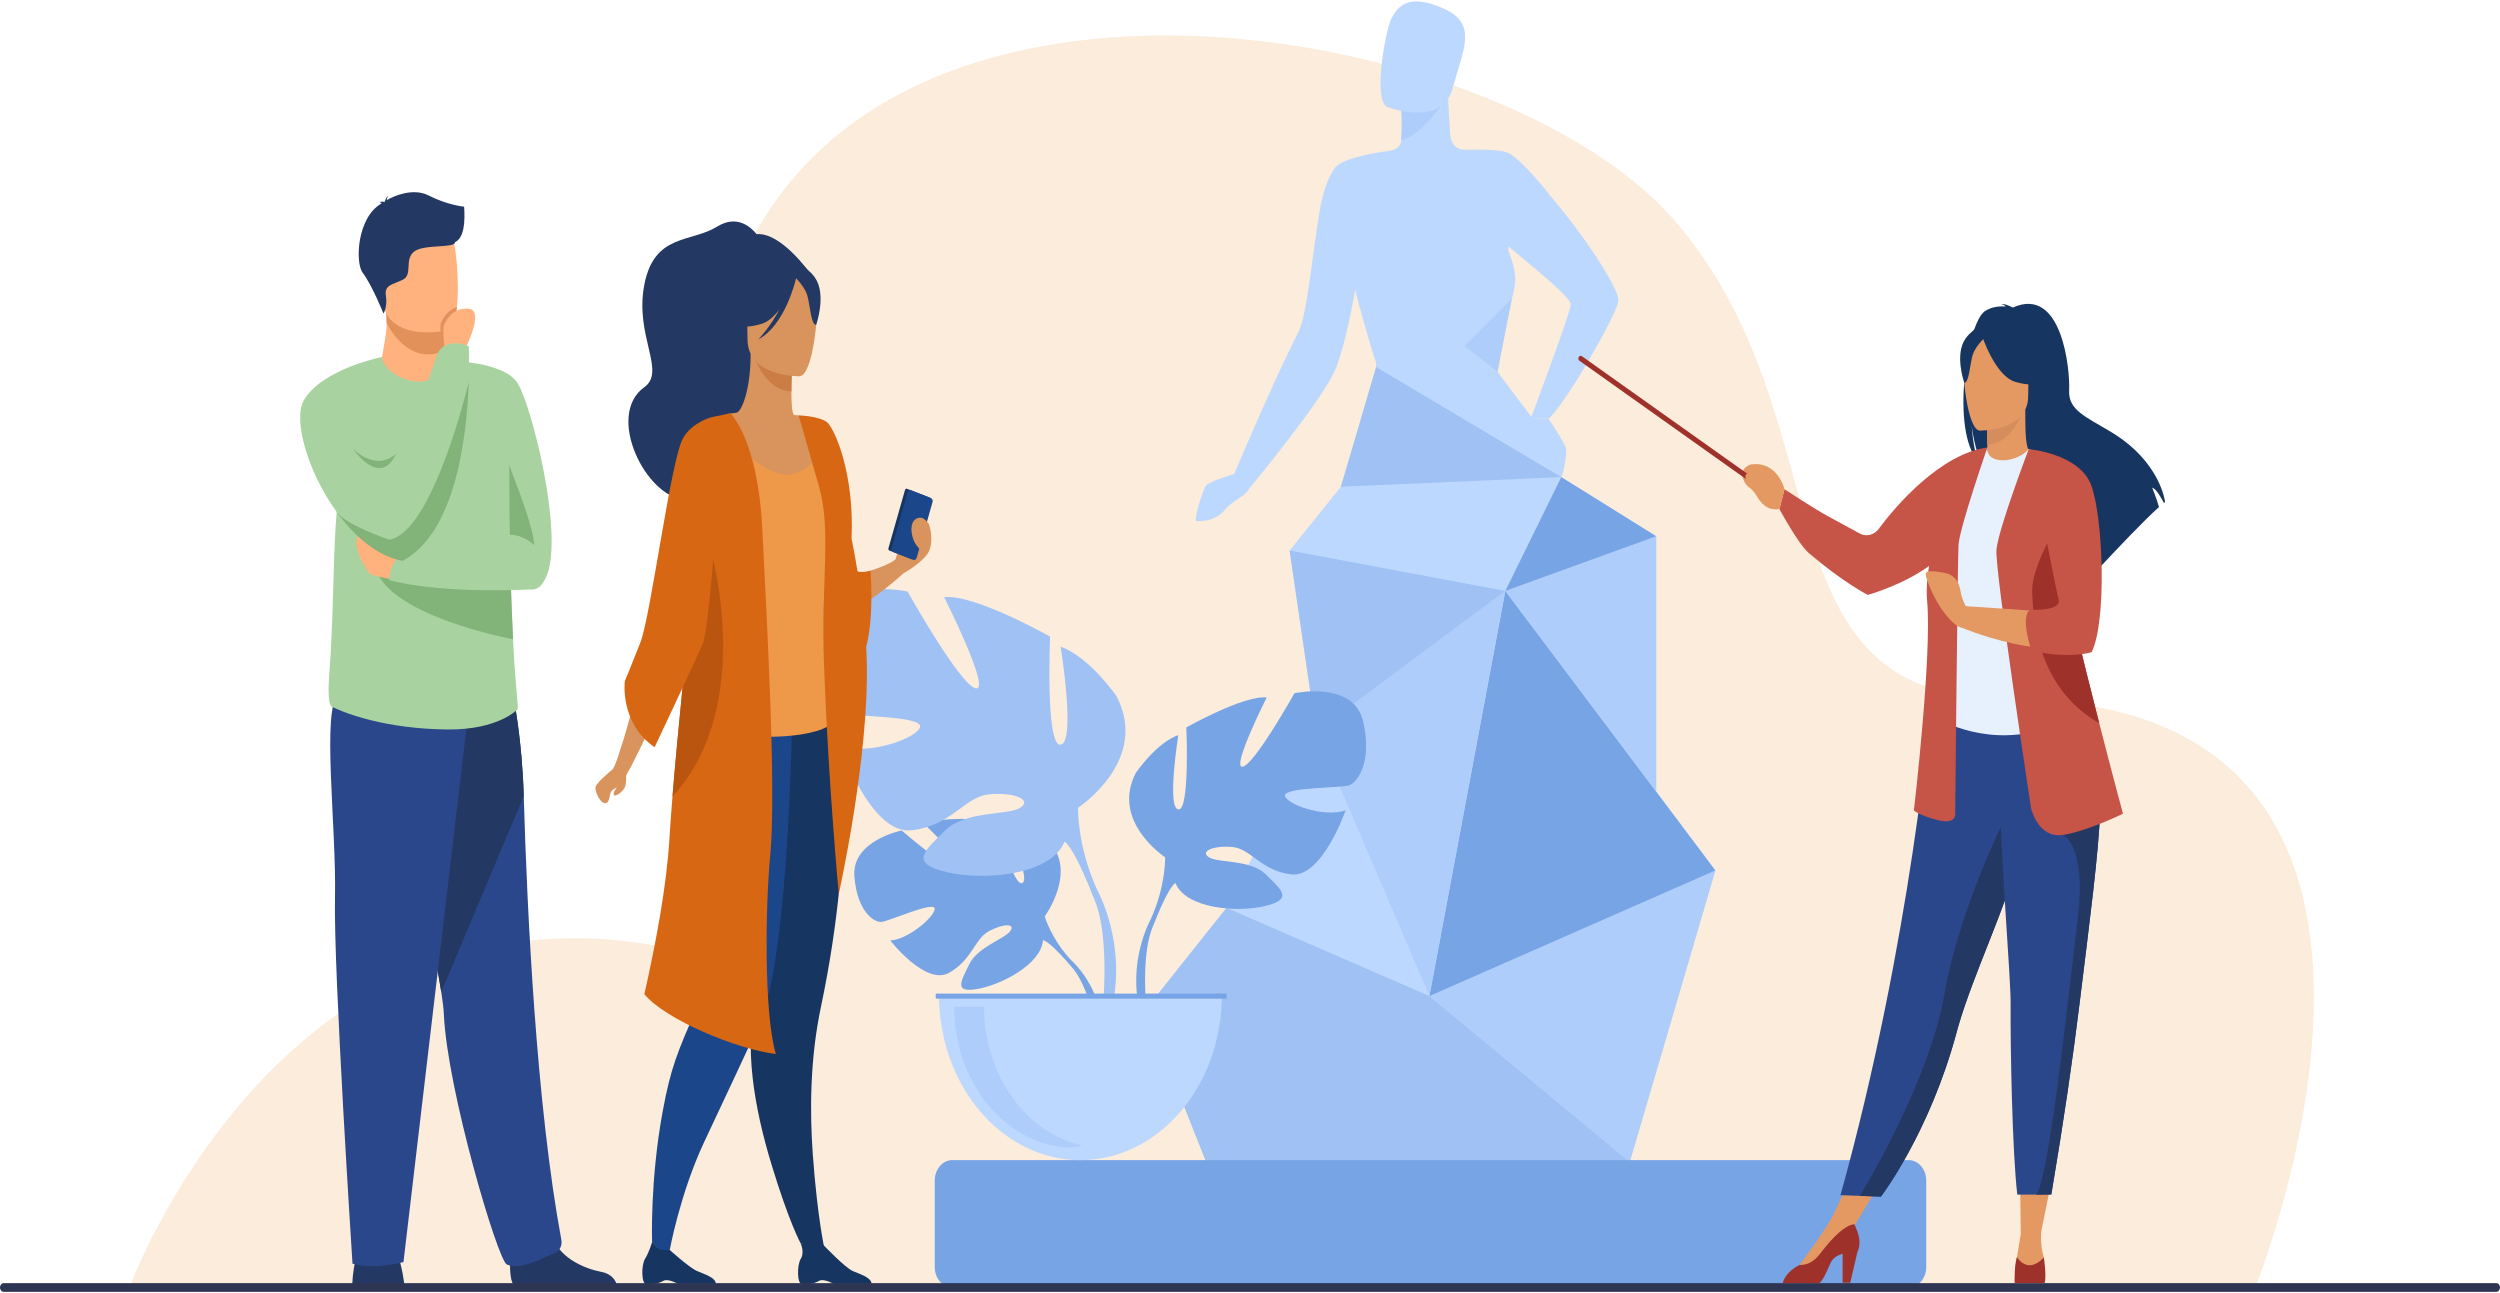 <svg width="874" height="452" viewBox="0 0 874 452" fill="none" xmlns="http://www.w3.org/2000/svg">
<path d="M788.025 451.119C788.025 451.119 872.432 244.495 702.019 244.495C611.978 244.495 646.5 147.474 585.284 76.93C524.068 6.386 300.164 -33.106 254.598 103.117C209.033 239.339 335.776 347.93 226.962 330.188C96.201 308.867 44.828 451.119 44.828 451.119L788.025 451.119Z" fill="#FBECDB"/>
<path d="M421.688 169.696C422.866 168.289 431.48 165.681 431.48 165.681L431.48 165.68C431.48 165.68 445.242 132.973 453.95 116.057C456.936 110.255 458.981 87.769 461.075 75.53L461.072 75.528C461.072 75.528 462.319 64.71 466.69 58.711C469.609 54.709 485.248 52.791 485.248 52.791C485.249 52.802 485.25 52.813 485.251 52.823C485.745 52.7 486.233 52.581 486.708 52.47C488.223 52.116 489.654 51.08 489.822 49.284C489.829 49.194 489.839 49.104 489.846 49.013C490.041 46.803 490.082 44.547 490.058 42.589C490.061 42.562 490.061 42.534 490.058 42.506C490.018 39.308 489.809 36.934 489.809 36.934L489.859 36.926L506.246 33.846C506.472 39.828 506.768 44.286 507.081 47.607C507.32 50.151 509.088 52.127 511.27 52.282C511.592 52.304 511.93 52.333 512.257 52.357C512.257 52.356 512.257 52.351 512.257 52.351C512.257 52.351 522.82 51.869 526.863 53.313C531.413 54.938 541.508 67.811 541.508 67.811C541.508 67.811 541.485 67.833 541.451 67.865C553.567 81.781 566.505 101.56 565.789 105.331C564.779 110.647 547.6 140.834 541.371 146.397H535.136C535.136 146.397 548.954 109.532 549.134 106.543C549.288 103.976 537.297 94.484 527.361 86.175C527.193 86.76 527.312 87.456 527.567 88.293C527.571 88.297 527.571 88.301 527.571 88.301C528.44 91.126 530.868 95.555 529.003 102.676C524.447 120.09 524.74 122.449 524.74 122.449C524.643 122.534 524.539 122.616 524.438 122.699C524.205 125.004 523.914 127.411 523.535 129.966C523.535 129.966 534.553 145.06 542.226 154.248L516.852 183.881L473.756 154.247C473.756 154.247 475.433 148.768 477.17 143.163C478.762 138.02 480.412 132.774 480.86 131.572C481.068 131.013 481.113 129.181 481.038 126.453C480.685 126.383 476.962 113.378 474.564 104.563C474.175 103.135 473.946 102.046 473.838 101.025L473.835 101C471.752 112.729 469.147 124.413 466.298 130.339C460.814 141.749 436.589 170.981 436.589 170.981L436.588 170.98C435.586 173.489 430.978 174.624 427.747 178.782C427.747 178.782 424.493 182.655 418.32 182.13C417.133 182.029 420.51 171.102 421.688 169.696Z" fill="#BDD8FF"/>
<path d="M504.176 382.473C504.176 382.473 499.276 321.419 505.671 287.61C505.671 287.61 507.963 278.982 503.489 262.162C496.057 234.225 498.126 188.491 500.921 182.084C501.972 179.674 505.049 176.832 509.07 173.925C521.116 165.224 540.639 156.413 540.639 156.413C540.639 156.413 554.225 181.999 554.158 197.951C554.092 213.245 531.546 284.634 530.685 295.615C529.823 306.596 529.368 335.85 514.213 382.473C514.213 382.473 514.782 390.129 515.623 391.706C516.465 393.281 520 398.598 524.04 400.37C528.08 402.142 539.64 401.224 540.538 406.137H499.798C499.798 406.137 499.238 398.774 500.809 393.926C502.38 389.08 504.176 382.473 504.176 382.473Z" fill="#BDD8FF"/>
<path d="M489.846 49.012C496.66 47.937 506.246 33.846 506.246 33.846L489.809 36.394C489.809 36.394 489.829 36.583 489.859 36.926C489.94 37.883 490.095 40.025 490.058 42.506C490.061 42.534 490.061 42.562 490.058 42.589C490.081 44.546 490.041 46.803 489.846 49.012Z" fill="#AFCDFB"/>
<path d="M484.914 37.369C484.914 37.369 504.062 44.844 507.858 30.823C511.655 16.802 516.683 8.324 504.618 2.959C492.552 -2.407 488.717 2.059 486.477 6.379C484.236 10.697 480.031 35.062 484.914 37.369Z" fill="#BDD8FF"/>
<path d="M440.429 390.918C441.551 388.03 446.106 380.747 446.106 380.747C457.554 299.438 472.368 298.214 472.631 288.761C472.718 285.642 471.398 275.658 469.685 263.178C466.217 237.838 461.136 202.195 462.941 192.763C463.76 188.49 465.076 183.26 466.513 178.049C469.816 166.099 473.755 154.249 473.755 154.249L518.831 170.664C518.831 170.664 504.717 263.922 502.828 287.549C501.317 306.441 457.376 380.747 457.376 380.747C457.937 385.017 455.019 392.493 455.243 396.431C455.468 400.37 453.447 406.137 453.447 406.137C453.447 406.137 433.694 406.24 432.798 406.137C431.902 406.034 439.307 393.806 440.429 390.918Z" fill="#BDD8FF"/>
<path d="M541.371 146.397C541.371 146.397 547.607 155.611 547.607 157.285C547.607 158.959 546.64 167.348 545.125 167.447C543.61 167.545 542.81 160.337 541.631 159.255C540.453 158.171 536.244 156.135 535.655 154.249C535.066 152.362 535.136 146.397 535.136 146.397H541.371Z" fill="#BDD8FF"/>
<path d="M569.774 406.184L599.68 304.322L578.994 276.589V187.466L534.415 159.7L496.267 135.939L450.862 192.464L460.119 255.766L428.789 317.403L400.513 352.922L421.668 406.184H569.774Z" fill="#BDD8FF"/>
<path d="M400.513 352.921L428.789 317.402L499.73 348.221L569.774 406.183H421.668L400.513 352.921Z" fill="#9FC1F4"/>
<path d="M499.729 348.221L599.68 304.321L569.774 406.183L499.729 348.221Z" fill="#AFCDFB"/>
<path d="M599.68 304.321L526.262 206.596L499.729 348.221L599.68 304.321Z" fill="#77A4E5"/>
<path d="M460.118 255.766L526.261 206.596L499.729 348.221L460.118 255.766Z" fill="#AFCDFB"/>
<path d="M578.994 187.466L526.262 206.596L578.994 276.589V187.466Z" fill="#AFCDFB"/>
<path d="M526.262 206.596L450.862 192.463L460.119 255.766L526.262 206.596Z" fill="#9FC1F4"/>
<path d="M578.994 187.466L526.262 206.596L545.819 166.802L578.994 187.466Z" fill="#77A4E5"/>
<path d="M481.07 128.308L468.779 170.157L545.818 166.802L481.07 128.308Z" fill="#9FC1F4"/>
<path d="M332.89 405.583H667.304C670.66 405.583 673.406 408.795 673.406 412.72V442.968C673.406 446.894 670.66 450.106 667.304 450.106H332.89C329.533 450.106 326.787 446.894 326.787 442.968V412.72C326.787 408.794 329.533 405.583 332.89 405.583Z" fill="#77A4E5"/>
<path d="M315.24 290.342C315.24 290.342 332.581 305.427 335.963 304.512C339.345 303.597 323.289 288.229 323.289 288.229C329.33 284.831 348.111 286.961 348.111 286.961C348.111 286.961 354.367 310.559 357.452 308.699C360.537 306.838 351.001 288.134 351.001 288.134C357.731 287.66 365.983 293.505 365.983 293.505C377.282 303.942 365.241 320.375 365.241 320.375C365.241 320.375 367.56 328.498 374.695 335.895C374.695 335.895 384.885 344.71 385.592 360.461L383.743 360.655C383.743 360.655 380.778 345.836 375.398 338.943C375.197 338.701 374.926 338.378 374.603 337.995C373.738 337.06 373.136 336.358 372.727 335.835C370.075 332.853 366.404 329.048 364.636 328.68C364.636 328.68 364.724 328.3 364.712 327.644C364.687 327.975 364.662 328.316 364.636 328.68C364.032 336.984 350.258 344.238 341.784 345.729C333.31 347.22 335.93 343.146 338.85 337.106C341.769 331.064 351.009 328.36 353.116 325.578C355.225 322.796 350.867 322.79 345.761 325.517C340.655 328.245 339.956 335.518 331.766 340.106C323.576 344.693 311.253 328.796 311.253 328.796C317.78 328.408 327.101 320.116 326.764 317.579C326.427 315.042 310.942 321.957 308.294 322.289C305.647 322.62 299.624 318.768 298.692 306.295C297.761 293.822 315.24 290.342 315.24 290.342Z" fill="#77A4E5"/>
<path d="M407.339 299.709C407.339 299.709 388.186 287.161 397.123 270.133C397.123 270.133 404.275 259.677 411.936 256.989C411.936 256.989 407.85 282.382 411.936 282.979C416.022 283.577 414.746 254.301 414.746 254.301C414.746 254.301 434.921 242.949 442.838 243.845C442.838 243.845 430.324 268.64 434.41 268.042C438.497 267.445 452.543 242.351 452.543 242.351C452.543 242.351 473.229 237.87 476.549 252.209C479.869 266.549 474.506 273.718 471.441 274.615C468.377 275.511 448.712 275.212 449.223 278.199C449.734 281.186 463.013 285.967 470.42 283.278C470.42 283.278 462.247 306.879 451.521 305.683C440.795 304.489 437.475 296.721 430.835 296.123C424.195 295.526 419.343 297.617 422.662 299.708C425.982 301.799 437.22 300.393 442.582 305.727C447.945 311.06 452.287 314.346 442.327 316.736C432.367 319.126 414.49 317.632 410.915 308.67C410.758 308.277 410.611 307.909 410.468 307.55C410.684 308.29 410.915 308.67 410.915 308.67C409.075 309.926 406.314 315.92 404.402 320.51C404.13 321.288 403.704 322.357 403.068 323.813C402.841 324.393 402.652 324.883 402.513 325.25C398.928 335.5 400.803 353.423 400.803 353.423L398.676 354.092C393.96 336.208 402.232 321.516 402.232 321.516C407.595 309.866 407.339 299.709 407.339 299.709Z" fill="#77A4E5"/>
<path d="M285.637 219.791C290.013 200.889 317.281 206.796 317.281 206.796C317.281 206.796 335.797 239.874 341.183 240.662C346.569 241.45 330.074 208.765 330.074 208.765C340.51 207.584 367.104 222.548 367.104 222.548C367.104 222.548 365.421 261.14 370.808 260.352C376.194 259.564 370.808 226.093 370.808 226.093C380.907 229.637 390.333 243.419 390.333 243.419C402.115 265.866 376.868 282.405 376.868 282.405C376.868 282.405 376.531 295.794 383.601 311.152C383.601 311.152 394.503 330.518 388.288 354.093L385.483 353.211C385.483 353.211 387.934 329.823 383.307 316.276C383.118 315.777 382.843 315.057 382.498 314.179C381.657 312.252 381.089 310.831 380.731 309.804C378.21 303.756 374.578 295.872 372.155 294.219C372.155 294.219 372.459 293.718 372.744 292.742C372.555 293.215 372.361 293.702 372.155 294.219C367.442 306.032 343.877 308.002 330.748 304.851C317.618 301.7 323.341 297.369 330.411 290.339C337.48 283.308 352.293 285.162 356.669 282.405C361.045 279.648 354.65 276.892 345.897 277.679C337.144 278.467 332.768 288.706 318.628 290.281C304.489 291.857 293.717 260.747 293.717 260.747C303.479 264.29 320.984 257.99 321.658 254.051C322.331 250.114 296.41 250.508 292.369 249.326C288.33 248.145 281.26 238.693 285.637 219.791Z" fill="#9FC1F4"/>
<path d="M328.263 347.731C328.263 376.023 345.631 399.579 368.575 404.591C370.58 405.035 372.627 405.332 374.707 405.474C375.703 405.544 376.708 405.582 377.718 405.582C405.034 405.582 427.177 379.68 427.177 347.732L328.263 347.731Z" fill="#BDD8FF"/>
<path d="M378.423 400.483C376.712 400.862 374.965 401.116 373.191 401.236C351.081 399.683 333.567 378.22 333.567 351.97H344.051C344.051 376.103 358.858 396.188 378.423 400.483Z" fill="#AFCDFB"/>
<path d="M428.803 347.36H327.137V349.135H428.803V347.36Z" fill="#77A4E5"/>
<path d="M214.272 268.881C215.633 269.597 217.323 270.488 218.842 271.298C219.507 269.824 220.524 268.17 220.524 268.17C220.524 268.17 240.263 229.218 241.903 220.109C242.438 217.142 243.747 211.208 245.278 204.559C248.446 190.791 252.534 173.944 252.534 173.944L253.879 167.124L258.47 143.863C258.47 143.863 249.678 144.915 244.537 147.427C242.835 148.261 241.534 149.251 241.08 150.418C237.305 160.133 233.533 184.653 230.883 202.147C229.404 211.895 228.278 219.464 227.691 221.07C226.05 225.539 221.038 250.16 216.755 262.307C216.756 262.308 215.605 266.564 214.272 268.881Z" fill="#D9935C"/>
<path d="M218.863 271.48C218.863 271.48 219.094 273.876 218.399 275.322C217.703 276.769 215.041 278.871 214.587 277.817C213.98 276.406 218.863 271.48 218.863 271.48Z" fill="#D9935C"/>
<path d="M234.146 436.987C234.146 436.987 240.954 443.182 243.723 444.366C246.491 445.55 250.252 446.669 250.251 448.848H237.093C237.093 448.848 233.514 446.903 232.015 447.743C229.594 449.096 227.566 448.886 225.896 448.892C224.226 448.898 224.116 442.336 225.526 440.053C226.935 437.769 227.974 434.248 227.974 434.248L234.146 436.987Z" fill="#163560"/>
<path d="M287.813 152.855C288.414 150.688 288.867 149.113 289.096 148.333C289.199 147.971 289.255 147.78 289.255 147.78C289.255 147.78 289.44 147.985 289.741 148.428C291.606 151.163 298.012 162.923 293.199 190.142C292.491 194.148 291.54 198.49 290.298 203.184C290.298 203.184 308.034 199.523 313.041 195.619C313.251 195.008 315.859 185.978 317.841 184.757C319.823 183.537 323.474 182.195 324.309 182.683C325.143 183.171 326.708 190.005 324.309 193.544C321.909 197.083 315.755 200.501 315.755 200.501C315.755 200.501 295.931 219.051 282.16 218.561C270.652 218.154 283.334 169 287.813 152.855Z" fill="#D9935C"/>
<path d="M225.263 135.348C232.997 129.789 221.766 117.419 225.263 99.491C228.761 81.562 241.431 84.946 250.769 79.194C257.566 75.009 262.387 79.244 264.51 81.86C272.93 81.136 282.759 94.95 282.759 94.95L266.461 120.221L267.079 150.909C267.079 150.909 253.042 175.35 239.478 174.673C225.914 173.997 211.5 145.243 225.263 135.348Z" fill="#233862"/>
<path d="M269.638 406.836C275.921 427.557 279.892 434.641 279.892 434.641L288.313 437.005C288.313 437.005 285.792 425.928 284.172 403.861C283.04 388.435 283.192 370.038 286.987 352.067C300.029 290.311 293.608 247.132 293.608 247.132L260.338 255.47L258.788 255.86C260.114 273.95 261.706 298.534 262.914 317.762C264.005 335.054 264.783 348.012 264.783 348.012C259.637 365.026 263.852 387.767 269.638 406.836Z" fill="#163560"/>
<path d="M231.641 388.72C227.183 413.076 227.973 434.248 227.973 434.248C227.973 434.248 229.367 436.445 230.616 436.761C231.96 437.101 234.145 436.987 234.145 436.987C234.145 436.987 237.775 417.132 246.201 399.206C254.877 380.752 262.449 364.602 265.288 358.358C276.558 333.603 277.03 242.61 277.03 242.61L242.766 240.622C239.32 247.399 237.818 258.514 237.461 271.152C236.559 303.048 242.969 344.638 243.927 350.653C243.927 350.657 243.927 350.66 243.93 350.668C244.005 351.133 243.889 351.59 243.705 352.011C236.888 367.798 234.521 372.982 231.641 388.72Z" fill="#1C468A"/>
<path d="M291.992 251.679C283.378 251.563 259.936 251.039 254.301 248.843C247.361 246.132 245.769 238.186 245.769 237.34C245.769 237.156 246.337 233.427 247.239 227.653C249.04 223.228 249.937 220.564 249.994 217.748C250.024 216.373 249.851 214.963 249.487 213.298C248.74 209.903 247.196 205.444 244.91 198.051C244.103 195.452 243.552 192.778 243.21 190.079C240.913 172.007 246.752 150.146 253.787 145.058C254.61 144.462 256.574 144.499 257.555 144.264C259.372 143.7 262.452 136.019 262.413 123.647L263.233 123.835L276.988 127.022C276.988 127.022 276.676 132.086 276.667 136.856C276.658 140.829 276.862 144.599 277.634 145.076C278.623 145.177 279.209 145.248 279.209 145.248C279.209 145.248 279.222 145.268 279.247 145.309C281.867 145.508 288.821 146.233 289.741 148.43L287.199 157.462L286.462 160.091C288.41 164.982 290.222 170.645 291.12 176.364C291.372 177.982 291.55 179.601 291.641 181.215C291.719 182.589 291.723 183.899 291.671 185.167C291.12 199.908 283.191 208.818 291.719 240.704C292.942 245.276 292.933 248.883 291.992 251.679Z" fill="#D9935C"/>
<path d="M291.993 251.679C287.701 258.482 262.393 258.48 256.758 256.283C249.817 253.573 245.77 238.186 245.77 237.34C245.77 237.156 246.338 233.427 247.24 227.653C247.856 223.675 248.633 218.723 249.487 213.298C253.239 189.464 258.475 156.492 258.475 156.492C258.475 156.492 269.861 168.026 277.462 165.626C285.061 163.226 287.122 157.167 287.122 157.167C287.122 157.167 287.148 157.268 287.199 157.461C287.703 159.349 290.466 169.868 291.026 175.267C291.051 175.52 291.082 175.885 291.121 176.363C291.251 178.078 291.442 181.174 291.672 185.167C291.121 199.907 283.192 208.817 291.719 240.703C292.943 245.276 292.933 248.883 291.993 251.679Z" fill="#EE9849"/>
<path d="M276.988 127.02C276.988 127.02 276.675 132.085 276.666 136.856C268.968 136.602 264.899 128.387 263.231 123.834L276.988 127.02Z" fill="#CB7D45"/>
<path d="M261.811 122.082C261.811 122.082 257.777 114.626 256.808 108.25C256.117 103.698 258.099 86.826 272.594 89.256C272.594 89.256 276.803 89.741 280.76 92.868C283.907 95.353 288.449 100.721 283.371 115.444L282.052 120.418L261.811 122.082Z" fill="#233862"/>
<path d="M279.559 131.538C279.559 131.538 261.346 131.889 261.334 118.618C261.321 105.348 258.962 96.454 270.591 95.67C282.218 94.884 284.482 99.945 285.408 104.373C286.333 108.802 284.297 131.105 279.559 131.538Z" fill="#D9935C"/>
<path d="M266.246 113.216C258.592 115.517 255.272 113.119 255.272 113.119C255.272 113.119 257.252 105.11 258.47 95.588C258.47 95.588 270.186 90.787 278.73 95.079C279.921 93.878 282.049 93.001 284.865 96.994C289.088 102.98 285.331 113.563 285.331 113.563C283.597 113.799 283.189 106.843 282.281 103.463C281.612 100.974 279.42 98.438 278.309 97.271C277.952 98.808 274.286 113.709 265.131 118.659C265.131 118.659 269.346 114.284 272.444 108.211C270.67 110.569 268.583 112.512 266.246 113.216Z" fill="#233862"/>
<path d="M269.219 299.752C267.685 315.395 266.911 353.941 271.233 368.475C257.486 366.821 232.617 356.451 225.265 347.586C229.186 330.248 233.09 309.636 234.057 292.886C234.287 288.888 234.647 283.981 235.103 278.415C236.947 255.789 240.386 222.294 243.34 194.64C246.247 167.432 248.688 145.872 248.688 145.872L255.364 144.461C255.364 144.461 264.938 153.615 266.487 184.735C268.035 215.86 271.503 276.458 269.219 299.752Z" fill="#D86713"/>
<path d="M279.207 145.247C279.15 145.207 286.619 145.413 289.256 147.78C291.819 150.081 298.717 165.379 297.711 188.255C298.462 192.026 299.166 195.892 299.801 199.785C301.65 200.315 304.295 199.52 304.295 199.52C304.295 199.52 305.706 215.133 302.824 226.168C302.918 227.836 302.986 229.476 303.027 231.081C303.895 264.909 293.234 312.486 293.234 312.486C293.234 312.486 289.606 274.332 288.062 232.265C287.005 203.462 290.665 185.582 286.436 170.487C284.454 163.415 279.207 145.247 279.207 145.247Z" fill="#D86713"/>
<path d="M287.844 435.233C287.844 435.233 295.393 443.182 298.161 444.366C300.929 445.55 304.691 446.669 304.689 448.848H291.531C291.531 448.848 287.952 446.903 286.453 447.743C284.032 449.096 282.004 448.887 280.334 448.892C278.665 448.898 278.554 442.336 279.964 440.053C281.374 437.77 279.892 434.641 279.892 434.641L287.844 435.233Z" fill="#163560"/>
<path d="M310.592 191.676L316.4 171.272C316.494 170.94 316.802 170.761 317.086 170.871L324.791 173.872C325.075 173.983 325.229 174.342 325.134 174.674L319.326 195.078C319.232 195.41 318.925 195.59 318.641 195.479L310.935 192.478C310.651 192.367 310.498 192.008 310.592 191.676Z" fill="#163560"/>
<path d="M311.738 191.599L317.281 172.127C317.448 171.537 317.993 171.218 318.496 171.415L325.407 174.106C325.911 174.302 326.183 174.939 326.015 175.528L320.473 195.001C320.305 195.591 319.761 195.909 319.257 195.713L312.346 193.022C311.843 192.825 311.57 192.189 311.738 191.599Z" fill="#1C468A"/>
<path d="M324.778 183.598C324.778 183.598 323.214 179.815 320.345 181.34C317.475 182.866 318.727 188.602 320.397 190.615C322.066 192.629 322.535 193.545 322.535 193.545L324.778 183.598Z" fill="#D9935C"/>
<path d="M235.103 278.415C236.946 255.789 240.386 222.295 243.34 194.64C245.787 192.397 248.324 191.54 248.324 191.54C248.324 191.54 264.599 246.696 235.103 278.415Z" fill="#BA550F"/>
<path d="M248.685 145.87C248.685 145.87 242.095 147.546 238.827 153.108C234.53 160.424 227.549 215.267 223.861 224.654C220.175 234.041 218.44 238.101 218.44 238.101C218.44 238.101 216.487 252.67 228.85 261.243C228.85 261.243 243.816 229.474 245.768 224.908C247.72 220.341 253.989 155.63 248.685 145.87Z" fill="#D86713"/>
<path d="M214.273 268.88C214.273 268.88 208.674 273.447 208.232 275.032C207.791 276.617 209.853 280.877 211.609 280.799C213.365 280.719 212.903 277.441 213.901 276.384C214.9 275.327 219.461 274.199 218.843 271.298C218.226 268.397 214.273 268.88 214.273 268.88Z" fill="#D9935C"/>
<path d="M155.311 126.11C155.311 126.11 176.038 125.904 181.026 134.088C186.014 142.272 196.952 186.296 191.244 200.945C185.537 215.594 174.857 194.885 168.93 185.912C163.003 176.94 155.311 126.11 155.311 126.11Z" fill="#A8D29F"/>
<path d="M155.521 122.409L155.51 124.916C155.51 124.916 156.094 132.754 147.842 133.899C139.591 135.047 133.34 130.842 133.563 124.793C134.307 120.11 135.122 116.894 135.178 113.019C135.198 111.579 135.114 110.051 134.885 108.326L150.874 107.952L155.583 108.852L155.521 122.409Z" fill="#FFB27D"/>
<path d="M155.583 108.852L155.521 122.41C153.823 123.334 151.907 123.898 149.758 123.898C142.41 123.898 137.66 117.594 135.178 113.019C135.198 111.579 135.114 110.051 134.885 108.326L150.874 107.952L155.583 108.852Z" fill="#E2915A"/>
<path d="M133.66 105.316C135.515 116.995 148.398 116.611 153.965 115.877C155.532 115.673 156.517 115.439 156.517 115.439C158.284 114.887 159.27 111.632 159.728 107.369C160.636 98.932 159.488 86.546 158.27 83.378C156.436 78.611 152.981 73.456 140.008 77.175C127.033 80.898 131.279 90.353 133.66 105.316Z" fill="#FFB27D"/>
<path d="M141.419 449.548C141.419 449.548 140.654 442.575 138.882 438.429C137.109 434.283 125.832 436.921 125.832 436.921C125.832 436.921 123.577 439.183 123.093 449.737L141.419 449.548Z" fill="#233862"/>
<path d="M179.843 449.454C177.193 447.562 178.701 433.447 178.701 433.447C178.701 433.447 191.048 421.892 192.746 430.739C194.444 439.586 204.477 443.558 210.188 444.642C214.13 445.389 215.351 447.944 215.728 449.454L179.843 449.454Z" fill="#233862"/>
<path d="M176.506 158.919C176.506 158.919 186.959 184.359 186.726 190.567C186.726 190.567 183.029 186.469 176.506 187.007C169.983 187.545 176.506 158.919 176.506 158.919Z" fill="#82B378"/>
<path d="M153.964 115.877C155.531 115.673 156.517 115.439 156.517 115.439C158.284 114.887 159.269 111.632 159.727 107.368C156.415 108.323 154.897 111.317 154.264 112.592C153.978 113.166 153.92 114.452 153.964 115.877Z" fill="#E2915A"/>
<path d="M162.381 122.483C162.381 122.483 169.595 108.558 163.985 107.952C158.375 107.346 156.121 111.787 155.31 113.419C154.5 115.05 155.522 122.41 155.522 122.41L162.381 122.483Z" fill="#FFB27D"/>
<path d="M154.266 346.794C154.769 350.034 155.088 352.691 155.172 354.597C156.32 380.788 174.019 440.673 177.185 442.07C182.084 444.232 189.798 439.636 193.833 438.132C195.506 437.507 196.634 435.534 196.262 433.532C187.497 386.397 184.276 318.523 183.103 278.339C182.511 258.098 179.541 244.116 179.541 244.116C179.541 244.116 136.373 230.643 136.117 247.687C135.89 262.768 150.416 321.915 154.266 346.794Z" fill="#2B478B"/>
<path d="M154.266 346.794L183.103 278.339C182.511 258.098 179.541 244.116 179.541 244.116C179.541 244.116 136.373 230.643 136.117 247.687C135.89 262.768 150.416 321.915 154.266 346.794Z" fill="#233862"/>
<path d="M163.871 247.746L141.051 441.222C141.051 441.222 131.029 444.048 123.235 441.787C123.235 441.787 116.554 338.888 117.11 314.011C117.667 289.135 112.315 247.446 118.332 242.848C124.348 238.251 163.871 247.746 163.871 247.746Z" fill="#2B478B"/>
<path d="M115.022 237.353C116.746 214.45 116.37 194.428 117.702 178.97C107.514 164.895 102.272 146.534 106.305 139.795C112.813 128.918 133.564 124.794 133.564 124.794C133.564 128.818 141.031 133.862 147.005 133.405C147.997 133.328 148.919 133.092 149.763 132.745C151.709 127.148 153.044 123.434 153.044 123.434C153.044 123.434 155.42 117.745 163.871 121.019C163.871 121.019 164.128 126.05 163.871 133.552C163.867 133.688 163.862 133.828 163.857 133.966C170.296 140.81 178.02 151.165 178.03 161.078C178.044 175.082 178.193 186.885 178.414 196.821C178.658 207.864 178.998 216.601 179.349 223.493C180.386 243.841 181.536 248.121 180.783 248.104C180.783 248.104 174.165 255.152 156.685 255.022C145.694 254.943 136.749 253.513 130.101 251.898C121.159 249.731 116.38 247.226 116.38 247.226C114.461 247.191 114.864 239.474 115.022 237.353Z" fill="#A8D29F"/>
<path d="M162.251 72.261C162.251 72.261 156.54 71.747 149.805 68.322C144.338 65.541 137.442 68.603 135.203 69.983C135.263 69.561 135.407 68.985 135.749 68.407C135.749 68.407 134.744 69.241 134.595 70.406C134.492 70.496 134.446 70.557 134.473 70.578C134.473 70.578 133.333 70.334 132.601 70.719C132.601 70.719 133.113 70.633 133.297 71.019C133.316 71.06 133.345 71.094 133.378 71.125C124.851 75.945 124.063 91.71 126.807 95.357C130.109 99.746 134.068 109.629 134.068 109.629C134.068 109.629 135.512 107.295 134.911 103.433C134.311 99.571 137.163 99.571 140.764 97.815C144.366 96.06 141.365 91.144 144.516 88.16C147.668 85.176 159.223 86.931 159.073 84.649C163.362 82.822 162.251 72.775 162.251 72.261Z" fill="#233862"/>
<path d="M131.047 197.713C134.431 213.609 171.029 221.824 179.349 223.494C178.998 216.6 178.658 207.863 178.414 196.822L131.047 197.713Z" fill="#82B378"/>
<path d="M139.08 202.88C138.732 202.88 130.944 201.52 129.55 200.704C128.155 199.889 121.776 189.284 125.953 186.564C130.131 183.845 141.345 194.722 141.345 194.722L139.08 202.88Z" fill="#FFB27D"/>
<path d="M186.444 206.03C186.444 206.03 156.326 207.941 136.114 202.879C136.114 202.879 135.604 196.048 141.957 193.015C141.957 193.015 173.458 185.205 181.025 187.38C188.593 189.555 186.444 206.03 186.444 206.03Z" fill="#A8D29F"/>
<path d="M117.278 178.383C123.529 187.198 131.699 194.396 140.707 196.082L140.709 196.079C159.445 186.186 163.236 152.216 163.871 133.552C163.871 133.552 155.006 171.166 142.939 184.313C140.758 186.692 138.471 188.269 136.114 188.68C136.114 188.68 120.897 183.649 117.706 178.913C117.478 178.573 117.339 178.404 117.278 178.383Z" fill="#82B378"/>
<path d="M123.493 157.031C123.493 157.031 132.891 170.824 138.504 158.537C138.504 158.537 132.63 165.218 123.493 157.031Z" fill="#82B378"/>
<path d="M872.688 451.64H1.312C0.59 451.64 0 450.95 0 450.106C0 449.262 0.59 448.572 1.312 448.572H872.688C873.41 448.572 874 449.262 874 450.106C874 450.95 873.41 451.64 872.688 451.64Z" fill="#2E3552"/>
<path d="M718.031 408.714L713.398 431.539L706.459 431.493L706.204 408.714H718.031Z" fill="#E49963"/>
<path d="M659.658 409.686L646.476 431.539L641.338 423.823L649.272 406.682L659.658 409.686Z" fill="#E49963"/>
<path d="M693.93 108.773C696.325 107.18 699.196 107.006 701.205 107.145C700.687 106.52 699.67 106.293 699.67 106.293C700.916 106.076 703.695 107.521 703.695 107.521C721.016 99.714 723.739 129.547 723.374 136.479C723.013 143.409 729.195 145.673 738.207 151.133C755.401 161.553 756.91 175.505 756.91 175.505C756.777 175.597 756.637 175.703 756.488 175.822C755.635 174.132 753.879 170.957 752.398 170.478C752.454 170.632 754.148 174.849 754.78 177.266C749.707 181.78 740.218 191.781 733.605 198.872C733.634 197.486 733.587 195.518 733.154 194.479L732.337 200.235C728.798 204.04 726.358 206.717 726.358 206.717C726.795 201.116 704.703 171.559 693.176 162.707C690.37 157.875 689.373 149.339 689.298 148.667C689.783 155.436 690.772 159.232 691.657 161.37C681.898 150.862 687.58 112.993 693.93 108.773Z" fill="#163560"/>
<path d="M693.86 163.148C693.802 163.178 699.425 166.594 703.655 165.24C707.633 163.971 710.232 157.937 710.178 157.924C708.493 157.532 708.007 154.824 708.042 143.186L707.281 143.362L694.474 146.328C694.474 146.328 694.766 151.043 694.775 155.484C694.783 159.213 694.59 162.75 693.86 163.148Z" fill="#E49963"/>
<path d="M694.474 146.328C694.474 146.328 694.765 151.043 694.774 155.484C701.94 155.247 705.728 147.6 707.28 143.362L694.474 146.328Z" fill="#D68D5D"/>
<path d="M708.603 141.73C708.603 141.73 712.358 134.789 713.26 128.853C713.903 124.616 712.058 108.909 698.565 111.17C698.565 111.17 694.646 111.622 690.962 114.533C688.032 116.847 683.804 121.844 688.531 135.55L689.76 140.18L708.603 141.73Z" fill="#163560"/>
<path d="M643.43 417.833L650.218 418.076L657.566 418.339C657.566 418.339 674.539 396.234 684.059 360.798C684.282 359.975 684.515 359.142 684.763 358.297C689.974 340.526 700.775 318.218 706.467 298.027C707.373 294.811 708.187 291.784 708.917 288.918C709.151 288.001 709.379 287.099 709.595 286.212C713.79 269.162 715.004 257.969 716.124 246.008L675.021 246.393C675.021 246.393 668.385 328.063 643.43 417.833Z" fill="#2B478B"/>
<path d="M680.774 218.766C680.877 241.645 677.904 251.462 677.904 251.462C677.904 251.462 695.503 261.92 716.419 254.222C716.666 254.131 732.563 249.887 732.563 249.887C732.213 248.961 726.817 233.6 726.476 232.751C722.059 221.658 722.165 216.421 721.641 213.01C720.67 206.643 720.649 200.056 721.133 193.842C722.409 177.393 726.205 163.74 726.205 163.74C720.506 162.223 715.169 159.558 709.237 156.956C707.873 158.943 703.701 161.022 700.084 160.927C695.917 160.82 694.566 158.733 694.782 156.456C690.342 159.346 686.8 162.076 686.8 162.076C683.026 169.743 675.373 177.189 674.819 188.951C674.681 191.842 680.771 218.125 680.774 218.766Z" fill="#E7F1FD"/>
<path d="M656.912 184.775C662.945 176.53 678.579 158.649 694.711 156.455L680.79 188.178C680.79 188.178 680.007 193.616 675.885 196.784C665.788 204.546 652.949 207.977 652.949 207.977C652.949 207.977 644.255 203.541 632.37 193.353C628.639 190.155 622.084 177.959 622.084 177.959L623.852 171.038C623.852 171.038 634.982 178.317 638.957 180.416C641.223 181.613 646.439 184.47 650.115 186.489C652.452 187.774 655.232 187.07 656.912 184.775Z" fill="#C65447"/>
<path d="M692.081 150.533C692.081 150.533 709.037 150.86 709.048 138.506C709.06 126.151 711.256 117.873 700.431 117.141C689.605 116.41 687.498 121.122 686.636 125.244C685.775 129.367 687.671 150.13 692.081 150.533Z" fill="#E49963"/>
<path d="M692.707 116.839C692.707 116.839 697.349 131.333 704.474 133.476C711.599 135.619 714.689 133.386 714.689 133.386C714.689 133.386 713.675 120.759 712.541 111.894C712.541 111.894 696.209 109.94 692.707 116.839Z" fill="#163560"/>
<path d="M693.858 118.015C693.858 118.015 690.391 121.251 689.546 124.397C688.7 127.543 688.32 134.02 686.706 133.8C686.706 133.8 683.208 123.948 687.139 118.375C691.308 112.465 693.858 118.015 693.858 118.015Z" fill="#163560"/>
<path d="M623.852 171.039C623.852 171.039 621.461 160.961 611.991 162.385C610.904 162.783 607.728 164.265 609.758 168.242C611.254 171.174 611.902 169.661 614.256 173.601C616.61 177.541 619.164 178.43 622.084 177.959L623.852 171.039Z" fill="#E49963"/>
<path d="M713.63 430.263C713.63 430.263 713.071 434.784 714.514 439.622C714.514 439.622 715.65 445.675 710.553 445.788C705.456 445.9 704.206 445.338 704.783 441.625C705.36 437.913 706.458 431.493 706.458 431.493L713.63 430.263Z" fill="#E49963"/>
<path d="M704.303 448.373C704.303 448.373 704.412 448.452 704.623 448.571H714.6C714.792 448.452 714.882 448.373 714.882 448.373C715.458 445.335 714.517 439.62 714.517 439.62C708.744 445.808 705.132 439.467 705.132 439.467C704.193 442.111 704.303 448.373 704.303 448.373Z" fill="#9E322A"/>
<path d="M629.057 442.231C629.057 442.231 638.453 430.031 641.338 423.823L648.326 428.01L632.706 445.168L629.052 444.606L629.057 442.231Z" fill="#E49963"/>
<path d="M623.227 448.572H636.085C637.324 447.489 638.48 444.984 639.917 441.62C640.683 439.826 642.405 438.838 644.173 438.295V448.455H646.84L649.366 437.654C651.028 434.078 649.498 430.834 648.326 428.01C646.965 428.006 643.302 429.096 636.36 438.246C634.078 441.25 631.558 442.325 629.057 442.231C629.022 442.257 628.986 442.28 628.955 442.295C624.767 444.497 623.569 447.234 623.227 448.572Z" fill="#9E322A"/>
<path d="M694.784 156.455C694.784 156.455 684.974 184.804 684.686 190.541C684.397 196.278 683.532 284.36 683.532 284.36C683.532 284.36 684.108 288.41 677.473 286.723C670.838 285.035 669.106 283.348 669.106 283.348C669.106 283.348 675.454 229.014 673.723 210.115C671.992 191.216 686.994 160.393 686.994 160.393L694.784 156.455Z" fill="#C65447"/>
<path d="M650.218 418.075L657.566 418.339C657.566 418.339 674.538 396.233 684.059 360.798C684.281 359.974 684.514 359.141 684.763 358.297C689.973 340.525 700.775 318.218 706.467 298.026C707.373 294.81 708.187 291.784 708.916 288.918C709.15 288.001 709.378 287.099 709.594 286.212L703.542 280.839C703.542 280.839 685.369 315.262 679.743 347.657C674.856 375.796 655.284 409.655 650.218 418.075Z" fill="#233862"/>
<path d="M702.91 350.674C702.806 366.428 703.487 402.646 705.241 417.64H711.749C715.347 417.64 717.142 417.58 717.142 417.58C721.541 391.509 724.672 369.937 726.951 351.349C728.82 336.095 730.482 323.018 731.76 311.76C733.047 300.43 733.941 290.944 734.261 282.929C734.311 281.667 734.348 280.438 734.368 279.247C734.388 278.049 734.394 276.884 734.386 275.754L698.871 271.705C699.318 299.306 702.968 341.519 702.91 350.674Z" fill="#2B478B"/>
<path d="M711.75 417.64C715.348 417.64 717.142 417.579 717.142 417.579C721.542 391.509 724.672 369.937 726.951 351.349C728.821 336.095 730.483 323.017 731.761 311.759C733.048 300.43 733.942 290.944 734.262 282.929L721.23 291.895C721.23 291.895 729.548 295.327 726.375 321.313C723.201 347.299 716.167 413.961 711.75 417.64Z" fill="#233862"/>
<path d="M710.073 282.672C710.073 282.672 712.574 293.246 721.229 291.896C729.884 290.546 742.192 284.471 742.192 284.471C742.192 284.471 738.493 270.8 733.895 252.839C728.326 231.096 721.434 203.065 718.185 185.384C717.274 180.43 716.65 176.292 716.42 173.329L709.239 157.033C709.239 157.033 698.533 185.141 697.956 192.228C697.379 199.315 710.073 282.672 710.073 282.672Z" fill="#C65447"/>
<path d="M718.716 191.172L709.239 157.033C709.264 157.047 721.208 161.19 727.217 164.74C727.217 164.74 730.972 170.403 733.296 183.47C733.296 183.47 735.75 214.839 730.269 226.314C730.269 226.314 712.959 230.364 685.263 219.227V211.802C685.263 211.802 715.556 213.659 721.758 214.503L718.716 191.172Z" fill="#E49963"/>
<path d="M710.456 207.077C710.843 218.552 713.15 240.825 733.73 252.748C733.784 252.779 733.839 252.813 733.894 252.839C728.326 231.096 721.434 203.065 718.185 185.384C714.406 191.992 710.245 200.76 710.456 207.077Z" fill="#9E322A"/>
<path d="M709.238 157.033C709.238 157.033 726.806 158.48 731.037 169.505C735.268 180.529 736.615 217.201 731.229 228.001C731.229 228.001 723.815 230.471 710.702 227.603C710.541 227.568 710.379 227.532 710.217 227.495C710.217 227.495 706.034 215.514 709.784 213.152C709.784 213.152 720.844 213.827 719.689 209.553C718.535 205.278 709.238 157.033 709.238 157.033Z" fill="#C65447"/>
<path d="M688.367 213.777C688.367 213.777 685.953 210.356 685.439 206.863C684.924 203.37 683.327 200.78 679.162 200.14C674.996 199.499 673.205 199.43 673.216 200.803C673.226 202.177 676.619 211.766 682.596 217.492C688.573 223.218 688.367 213.777 688.367 213.777Z" fill="#E49963"/>
<path d="M617.967 172.694C617.825 172.694 617.681 172.65 617.551 172.557L552.184 126.122C551.807 125.853 551.687 125.277 551.916 124.835C552.147 124.393 552.639 124.254 553.016 124.522L618.383 170.957C618.761 171.226 618.881 171.801 618.651 172.243C618.501 172.533 618.237 172.694 617.967 172.694Z" fill="#9E322A"/>
<path d="M610.785 168.247C610.785 168.247 609.055 165.442 611.483 165.575C613.911 165.707 619.447 167.566 619.447 167.566C619.447 167.566 621.483 174.955 615.757 174.14C615.757 174.14 614.036 169.91 610.785 168.247Z" fill="#E49963"/>
<path d="M523.535 129.966L528.584 104.286L512.029 120.948L523.535 129.966Z" fill="#AFCDFB"/>
</svg>
